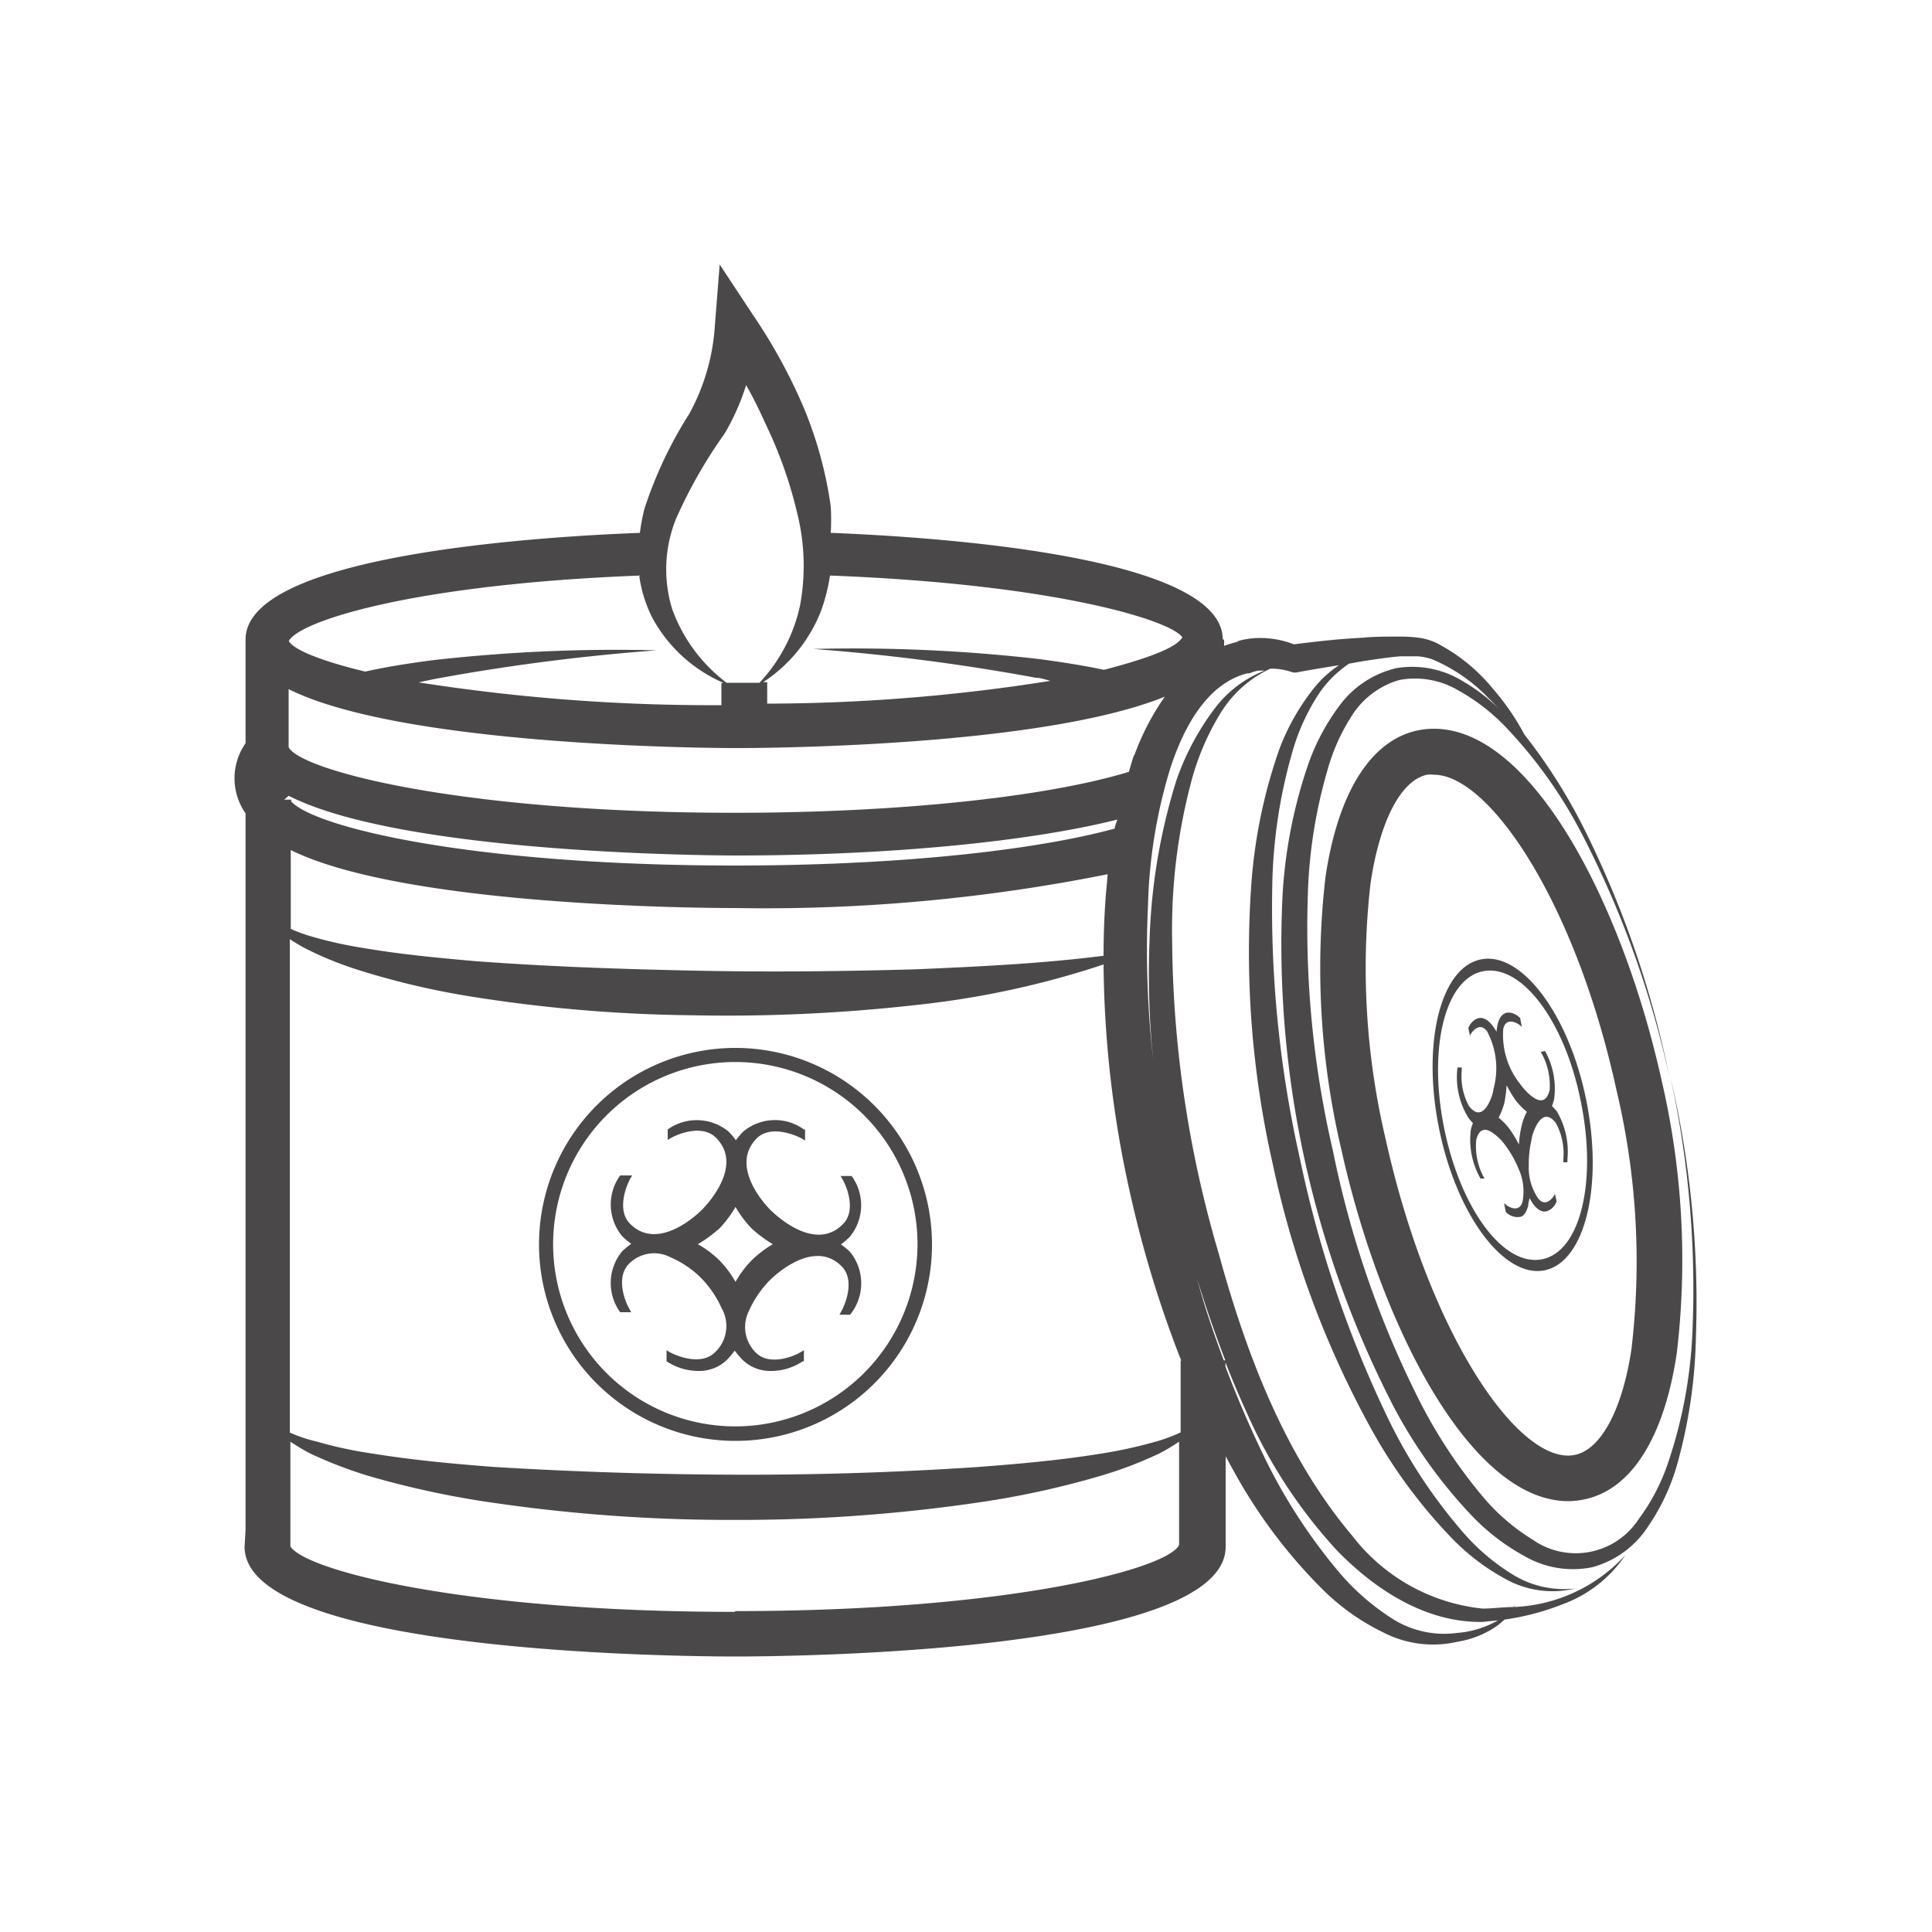 <svg id="Layer_1" data-name="Layer 1" xmlns="http://www.w3.org/2000/svg" viewBox="0 0 100 100"><defs><style>.cls-1{fill:#4B484A;}</style></defs><path class="cls-1" d="M86.47,55.79a51.39,51.39,0,0,1,1.12,13.37,24.19,24.19,0,0,1-1.25,6.55,10.39,10.39,0,0,1-1.51,2.9,3.89,3.89,0,0,1-5.49,1.09,10.7,10.7,0,0,1-2.45-2.07,26,26,0,0,1-3.6-5.49A51.07,51.07,0,0,1,69,59.6a50.92,50.92,0,0,1-1.31-13.18,25.68,25.68,0,0,1,1-6.49A10.28,10.28,0,0,1,70,37a4.32,4.32,0,0,1,2.42-1.8,4.38,4.38,0,0,1,3,.5,10.38,10.38,0,0,1,2.58,2,24,24,0,0,1,3.86,5.43,50.92,50.92,0,0,1,4.55,12.62,51.71,51.71,0,0,0-4.35-12.72,28.57,28.57,0,0,0-3.15-5,12.88,12.88,0,0,0-1.61-2.35,9.28,9.28,0,0,0-2.93-2.39,3.15,3.15,0,0,0-1-.29,7.82,7.82,0,0,0-1-.05c-.63,0-1.26,0-1.87.06-1.19.06-2.35.19-3.53.34a4.75,4.75,0,0,0-1.34-.31,4.17,4.17,0,0,0-.79,0,3.75,3.75,0,0,0-.85.17l.13,0a5.07,5.07,0,0,0-.76.22V33.1h-.07c0-4.28-14.47-5.29-20.29-5.52A12.26,12.26,0,0,0,43,26.22a20.74,20.74,0,0,0-1.42-5.17A28.2,28.2,0,0,0,39,16.34l-1.75-2.65L37,16.88a10.89,10.89,0,0,1-1.33,4.55,21.71,21.71,0,0,0-2.31,4.89,10.77,10.77,0,0,0-.24,1.26c-5.72.22-20.41,1.21-20.41,5.52v5.37a3.17,3.17,0,0,0,0,3.63V79.17l-.05.89c0,5.52,22.79,5.68,25.39,5.68s25.39-.16,25.39-5.68V75.38c.14.24.26.49.4.73a26.87,26.87,0,0,0,4.6,6.14,11.7,11.7,0,0,0,3.17,2.25,5.62,5.62,0,0,0,3.86.47h0a4.92,4.92,0,0,0,1.73-.63,3.7,3.7,0,0,0,.67-.51,13.13,13.13,0,0,0,3-.79,6.66,6.66,0,0,0,3.26-2.55,8.29,8.29,0,0,1-5.76,2.69l.06-.1-.1.1c-.53,0-1.07.08-1.59.08A9.77,9.77,0,0,1,70,79.5c-3.48-4.12-5.48-9.37-6.92-14.62A58.5,58.5,0,0,1,60.67,48.7a29.76,29.76,0,0,1,.95-8.09,13.28,13.28,0,0,1,1.58-3.74,6,6,0,0,1,2.55-2.26,3.26,3.26,0,0,1,1,.14l.2.06.14,0c.73-.14,1.48-.26,2.22-.38A5.69,5.69,0,0,0,68,35.63a11.67,11.67,0,0,0-1.79,3.17,26.93,26.93,0,0,0-1.45,7.09,49.55,49.55,0,0,0,1.12,14.37,49.67,49.67,0,0,0,5,13.53,26.83,26.83,0,0,0,4.28,5.84A11.49,11.49,0,0,0,78,81.77a5,5,0,0,0,3.53.45,5.07,5.07,0,0,1-3.34-.79,11,11,0,0,1-2.61-2.29,26.58,26.58,0,0,1-3.81-5.88A58.36,58.36,0,0,1,67.29,60a58.85,58.85,0,0,1-1.44-14,26.58,26.58,0,0,1,1-6.93,11,11,0,0,1,1.42-3.17,5.75,5.75,0,0,1,1.56-1.55c.29-.05.57-.11.86-.15.6-.09,1.2-.18,1.79-.23.3,0,.58,0,.88,0a2.85,2.85,0,0,1,.78.16,8.67,8.67,0,0,1,2.9,2c.18.17.35.35.52.53a9.41,9.41,0,0,0-1.81-1.38,5,5,0,0,0-3.46-.7,5.1,5.1,0,0,0-3,2,11.26,11.26,0,0,0-1.62,3.11,25.2,25.2,0,0,0-1.29,6.74,52.18,52.18,0,0,0,5.75,26.37,25.46,25.46,0,0,0,4,5.6,11.21,11.21,0,0,0,2.77,2.14,5,5,0,0,0,3.51.58A5,5,0,0,0,85.31,79a10.88,10.88,0,0,0,1.47-3.1,26.25,26.25,0,0,0,1-6.69A51,51,0,0,0,86.47,55.79ZM61.11,70.41v3.73a7.94,7.94,0,0,1-1.26.47,23.8,23.8,0,0,1-3,.65c-2.05.33-4.13.51-6.21.67q-6.26.42-12.53.4t-12.53-.4c-2.07-.16-4.16-.35-6.21-.68a22.18,22.18,0,0,1-3-.64A7.79,7.79,0,0,1,15,74.15l0-25.54c.24.16.48.3.73.44a17.57,17.57,0,0,0,2.74,1.13,40.67,40.67,0,0,0,5.72,1.37,77.36,77.36,0,0,0,11.65,1A87.56,87.56,0,0,0,47.58,52a45.91,45.91,0,0,0,9.54-2.08,55.85,55.85,0,0,0,1.41,12,57.94,57.94,0,0,0,2.62,8.53Zm-3.9-23.7q-.09,1.38-.09,2.76c-3.23.41-6.46.56-9.69.7-3.83.11-7.65.15-11.48.07s-7.65-.21-11.46-.5c-1.9-.17-3.8-.35-5.67-.67a21.37,21.37,0,0,1-2.77-.62,8.23,8.23,0,0,1-1-.37V44c6.09,3,22.16,3,23,3a90.28,90.28,0,0,0,19.28-1.75C57.3,45.74,57.24,46.22,57.21,46.71Zm.48-3.82C53.26,44.09,46,44.8,38.07,44.8c-13.74,0-21.83-2-23-3.32v-.09H15L15,41.32a.35.35,0,0,1,0,.07h-.29l.23-.2c6,3.05,22.33,3.09,23.17,3.09,7.8,0,15.1-.7,19.73-1.86C57.77,42.58,57.72,42.73,57.69,42.89Zm1-3.79c-.1.28-.17.57-.26.85-4.28,1.31-12,2.12-20.38,2.12-14.35,0-22.56-2.23-23.11-3.4v-3c6,3,22.27,3.05,23.11,3.05s15.67,0,22.24-2.66A13.09,13.09,0,0,0,58.71,39.1ZM61.2,33l-.06.07h0v0c-.35.47-1.69,1-4,1.6-1.13-.24-2.25-.41-3.38-.56a84.27,84.27,0,0,0-11.66-.52,107.78,107.78,0,0,1,11.51,1.49c.25,0,.51.1.76.16a94.14,94.14,0,0,1-14.66,1.18V35.31h-.21a7.81,7.81,0,0,0,3-3.7,9.52,9.52,0,0,0,.46-1.82C54.94,30.25,60.76,32.19,61.2,33ZM35,26.83a25.13,25.13,0,0,1,2.5-4.38,11.87,11.87,0,0,0,1.12-2.52c.36.64.69,1.3,1,2a22.32,22.32,0,0,1,1.64,4.62,11.23,11.23,0,0,1,.15,4.79,8.43,8.43,0,0,1-2.1,4H37.61a8.31,8.31,0,0,1-2.82-3.82A7,7,0,0,1,35,26.83Zm-1.91,3a7,7,0,0,0,.66,2.12,7.64,7.64,0,0,0,3.71,3.4h-.12V36.5a98.28,98.28,0,0,1-15.67-1.18l.79-.17A107.45,107.45,0,0,1,34,33.66a84.42,84.42,0,0,0-11.67.52c-1.14.15-2.29.33-3.43.58-2.37-.57-3.72-1.15-3.95-1.58v0C15.45,32.18,21.23,30.25,33.13,29.79Zm4.94,53.6c-14,0-22.25-2.15-23-3.39V74.62a11.65,11.65,0,0,0,1,.6,22.63,22.63,0,0,0,3,1.16,46.76,46.76,0,0,0,6.27,1.37,84.8,84.8,0,0,0,12.73.92,84.8,84.8,0,0,0,12.73-.92,45.29,45.29,0,0,0,6.27-1.38,20.84,20.84,0,0,0,3-1.15,10.47,10.47,0,0,0,1-.6v4.61l0,.73C60.5,81.19,52.26,83.39,38.07,83.39ZM69.2,80.25c1.94,2,4.59,3.76,7.56,3.7l.77-.08a5,5,0,0,1-2.11.65h0A5,5,0,0,1,72,83.74a12.2,12.2,0,0,1-2.68-2.35,28.68,28.68,0,0,1-3.94-6.1q-1.08-2.24-1.95-4.55v-.22c.35.89.72,1.77,1.12,2.64A26,26,0,0,0,69.2,80.25Zm-5.78-9.84h-.08c-.51-1.38-1-2.78-1.37-4.2C62.4,67.63,62.88,69,63.42,70.41Zm-.53-33.76a13.5,13.5,0,0,0-2,3.74,30.76,30.76,0,0,0-1.39,8.29,43.83,43.83,0,0,0,.19,6.17,49.94,49.94,0,0,1-.27-8,26.4,26.4,0,0,1,1.15-7.07c.71-2.19,1.94-4.42,4-4.93l.11,0h0a2.2,2.2,0,0,1,.45-.14l.33,0A5.93,5.93,0,0,0,62.89,36.65Zm-3,19.41-.06-.43Z"/><path class="cls-1" d="M74.22,37.72a4.12,4.12,0,0,0-.86.09c-2.41.52-4.1,3.21-4.75,7.56a40.92,40.92,0,0,0,.82,14.14c2,9,6.64,18.19,11.75,18.19a4.12,4.12,0,0,0,.86-.1c2.41-.52,4.1-3.21,4.75-7.56A40.93,40.93,0,0,0,86,55.9C84,46.87,79.33,37.72,74.22,37.72Zm10.24,32C84,72.91,82.89,75,81.54,75.3,78.7,75.93,74,69.2,71.73,59a38.52,38.52,0,0,1-.79-13.29c.48-3.22,1.57-5.32,2.92-5.61a1.47,1.47,0,0,1,.36,0c2.85,0,7.32,6.56,9.45,16.33A38.29,38.29,0,0,1,84.46,69.69Z"/><path class="cls-1" d="M44.08,60.87l0,0h-.57l.11.19c.23.41.7,1.63,0,2.31-1.45,1.46-3.49-.5-3.72-.72s-2.18-2.27-.73-3.73c.68-.68,1.9-.22,2.31,0l.19.11v-.57l-.06,0a2.56,2.56,0,0,0-3.14.11,3.94,3.94,0,0,0-.38.45,3.94,3.94,0,0,0-.38-.45,2.59,2.59,0,0,0-3.15-.11l0,0V59l.19-.11c.41-.23,1.63-.69,2.31,0,1.46,1.46-.5,3.5-.73,3.73s-2.27,2.18-3.72.72c-.68-.68-.22-1.9,0-2.31l.11-.19H32.1l0,0a2.57,2.57,0,0,0,.1,3.14,4,4,0,0,0,.47.4,5.09,5.09,0,0,0-.47.39,2.58,2.58,0,0,0-.1,3.15l0,0h.57l-.11-.2c-.23-.41-.69-1.62,0-2.31a1.83,1.83,0,0,1,2.15-.33,5.08,5.08,0,0,1,1.57,1.06,5.38,5.38,0,0,1,1.07,1.57A1.86,1.86,0,0,1,37,70c-.68.68-1.9.22-2.31,0l-.19-.11v.57l0,0a3,3,0,0,0,1.65.5,2.05,2.05,0,0,0,1.5-.6,5,5,0,0,0,.38-.45,5,5,0,0,0,.38.45,2.05,2.05,0,0,0,1.5.6,2.94,2.94,0,0,0,1.64-.5l.06,0v-.57l-.19.11c-.41.24-1.63.7-2.31,0a1.86,1.86,0,0,1-.34-2.16,5.38,5.38,0,0,1,1.07-1.57c.23-.23,2.27-2.18,3.72-.73.69.69.22,1.9,0,2.31l-.11.2H44l0,0A2.58,2.58,0,0,0,44,64.8a4,4,0,0,0-.47-.39A4,4,0,0,0,44,64,2.57,2.57,0,0,0,44.08,60.87Zm-5.19,4.38a5.4,5.4,0,0,0-.82,1.1,5.4,5.4,0,0,0-.82-1.1,5.21,5.21,0,0,0-1.13-.85,6.87,6.87,0,0,0,1.13-.83,5.73,5.73,0,0,0,.82-1.1,5.73,5.73,0,0,0,.82,1.1A6.87,6.87,0,0,0,40,64.4,5.75,5.75,0,0,0,38.89,65.25Z"/><path class="cls-1" d="M38.07,54.24A10.17,10.17,0,1,0,48.24,64.41,10.18,10.18,0,0,0,38.07,54.24Zm0,19.59a9.43,9.43,0,1,1,9.42-9.42A9.44,9.44,0,0,1,38.07,73.83Z"/><path class="cls-1" d="M76,53.21l0,0,.1.46,0-.1c.12-.22.5-.68.87-.19a4.07,4.07,0,0,1,.33,3c0,.2-.49,1.9-1.27.86a3.2,3.2,0,0,1-.37-1.82v-.17l-.22,0v0A4,4,0,0,0,76,57.85a2.32,2.32,0,0,0,.24.28,2.08,2.08,0,0,0-.11.35A4.06,4.06,0,0,0,76.63,61l0,0,.21,0-.08-.14A3.43,3.43,0,0,1,76.41,59c.12-.49.38-.64.75-.43a2.64,2.64,0,0,1,.76.72,5.37,5.37,0,0,1,.66,1.16,2.83,2.83,0,0,1,.23,1.73c-.15.59-.68.33-.87.17l-.09-.07.09.45,0,0a.82.82,0,0,0,.69.26c.2,0,.37-.2.47-.59,0-.12.05-.26.07-.39a2.39,2.39,0,0,0,.21.34c.24.31.47.39.66.35a.81.81,0,0,0,.53-.52l0,0-.1-.45,0,.1c-.12.22-.5.67-.86.19a2.79,2.79,0,0,1-.48-1.68A5.58,5.58,0,0,1,79.27,59c0-.2.49-1.9,1.27-.86A3.35,3.35,0,0,1,80.92,60v.16l.21,0V60a4.11,4.11,0,0,0-.55-2.48,3.45,3.45,0,0,0-.25-.27,2.42,2.42,0,0,0,.11-.35,4,4,0,0,0-.47-2.5l0,0-.22.05.08.14a3.46,3.46,0,0,1,.38,1.83c-.31,1.27-1.39-.12-1.51-.29a4.06,4.06,0,0,1-.89-2.89c.15-.59.68-.32.87-.17l.09.08-.09-.46,0,0c-.23-.24-.93-.61-1.16.32a2.63,2.63,0,0,0-.06.39,3.78,3.78,0,0,0-.22-.33C76.62,52.29,76.12,52.9,76,53.21Zm1.86,3.9a6.39,6.39,0,0,0,.12-.94,6.24,6.24,0,0,0,.49.81,4.22,4.22,0,0,0,.56.57,3,3,0,0,0-.28.76,5.82,5.82,0,0,0-.13.93,6.6,6.6,0,0,0-.49-.81,3.41,3.41,0,0,0-.56-.58A4.16,4.16,0,0,0,77.86,57.11Z"/><path class="cls-1" d="M76.64,49.66c-2.1.43-3.06,4.39-2.14,8.83s3.37,7.7,5.46,7.26S83,61.36,82.1,56.92,78.73,49.22,76.64,49.66ZM81.82,57c.85,4.11,0,7.78-2,8.18s-4.21-2.61-5.06-6.73,0-7.78,2-8.18S81,52.87,81.82,57Z"/></svg>